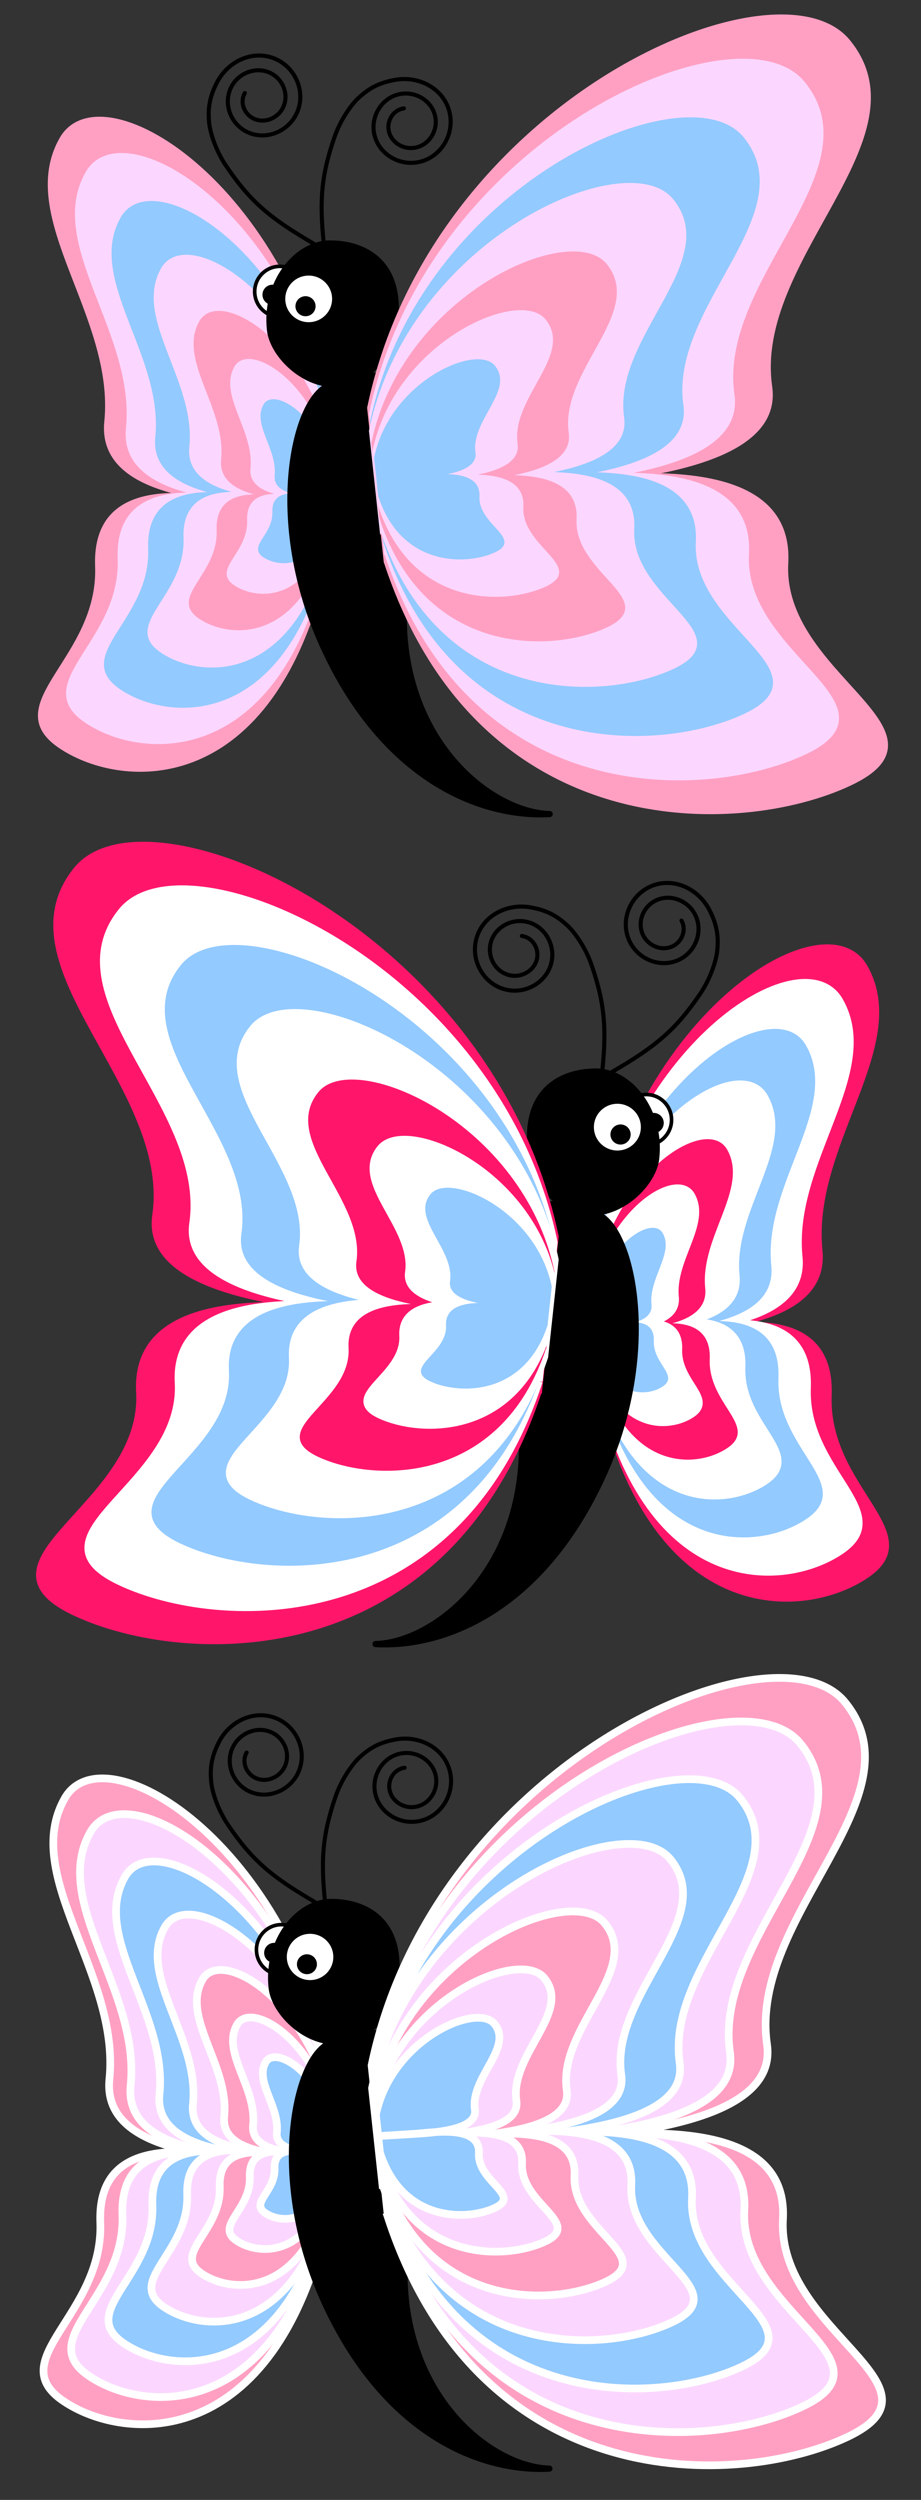 <?xml version="1.0" encoding="UTF-8"?>
<svg   sodipodi:version="0.32" version="1.0" viewBox="0 0 350 950" xmlns="http://www.w3.org/2000/svg" xmlns:sodipodi="http://inkscape.sourceforge.net/DTD/sodipodi-0.dtd">
<rect x="0" y="0" width="350" height="950" fill="#333333" stroke="none"/>
<sodipodi:namedview width="350px" height="950px" bordercolor="#666666" borderopacity="1.0" pagecolor="#ffffff" showguides="true"/>
<g transform="matrix(.588 0 0 .588 -35.998 -2.284)">
<g fill-rule="evenodd">
<path d="m271.52 368.89 6.12-81.22c-23.38-160.86-150.37-239.76-176.53-193.89-28.953 50.76 35.99 114.01 29.05 182.72-4.05 40.22 49.51 48.42 87.63 51.73l55.84 4.86-54.46-4.91c-25.56-2.31-97.32-20.39-94.95 41.65 2.29 60.18-64.338 89.05-23.88 116.3 40.45 27.25 136.9 32.39 171.18-117.24z" fill="#ffa0c3" stroke="#ffa0c3" stroke-width="3.059" sodipodi:nodetypes="ccssscsssc"/>
<path d="m271.56 364.07 5.52-73.31c-21.1-145.17-135.71-216.38-159.32-174.98-26.125 45.81 32.49 102.89 26.22 164.91-3.65 36.29 44.68 43.7 79.09 46.68l50.4 4.38-49.16-4.43c-23.07-2.08-87.83-18.39-85.69 37.59 2.07 54.32-58.064 80.37-21.55 104.96 36.51 24.6 123.55 29.24 154.49-105.8z" fill="#fbd7ff" stroke="#fbd7ff" stroke-width="2.692" sodipodi:nodetypes="ccssscsssc"/>
<path d="m272.12 357.81 4.74-62.85c-18.1-124.47-116.36-185.52-136.6-150.03-22.4 39.28 27.85 88.22 22.48 141.39-3.13 31.12 38.31 37.47 67.81 40.03l43.21 3.75-42.15-3.8c-19.78-1.78-75.3-15.77-73.47 32.23 1.78 46.57-49.78 68.91-18.48 89.99 31.31 21.09 105.94 25.07 132.46-90.71z" fill="#93caff" stroke="#93caff" stroke-width="2.308" sodipodi:nodetypes="ccssscsssc"/>
<path d="m273.61 351.01 3.85-51.19c-14.73-101.38-94.77-151.11-111.25-122.2-18.25 31.99 22.68 71.85 18.31 115.16-2.56 25.35 31.2 30.51 55.22 32.6l35.2 3.06-34.33-3.09c-16.11-1.46-61.33-12.85-59.84 26.25 1.45 37.93-40.55 56.12-15.05 73.3 25.5 17.17 86.28 20.41 107.89-73.89z" fill="#fbd7ff" stroke="#fbd7ff" stroke-width="1.88" sodipodi:nodetypes="ccssscsssc"/>
<path d="m273.79 345.99 2.99-39.62c-11.41-78.44-73.34-116.92-86.09-94.55-14.12 24.76 17.55 55.6 14.16 89.11-1.97 19.61 24.15 23.61 42.74 25.23l27.23 2.36-26.56-2.39c-12.46-1.12-47.46-9.94-46.31 20.31 1.13 29.35-31.37 43.43-11.64 56.72s66.76 15.8 83.48-57.17z" fill="#ffa0c3" stroke="#ffa0c3" stroke-width="1.455" sodipodi:nodetypes="ccssscsssc"/>
<path d="m274.31 339.69 2.19-29.11c-8.38-57.67-53.9-85.95-63.28-69.51-10.38 18.2 12.9 40.87 10.41 65.5-1.45 14.42 17.75 17.36 31.42 18.55l20.02 1.74-19.53-1.76c-9.16-0.83-34.88-7.31-34.04 14.93 0.83 21.57-23.06 31.92-8.56 41.69 14.51 9.77 49.08 11.61 61.37-42.03z" fill="#fbd7ff" stroke="#fbd7ff" stroke-width="1.069" sodipodi:nodetypes="ccssscsssc"/>
<path d="m274.5 334.37 1.53-20.33c-5.85-40.27-37.64-60.02-44.19-48.54-7.25 12.71 9.01 28.54 7.27 45.75-1.01 10.06 12.4 12.12 21.94 12.95l13.98 1.21-13.63-1.23c-6.4-0.57-24.37-5.1-23.77 10.43 0.57 15.07-16.11 22.29-5.98 29.11 10.12 6.83 34.27 8.11 42.85-29.35z" fill="#93caff" stroke="#93caff" stroke-width=".747" sodipodi:nodetypes="ccssscsssc"/>
</g>
<g stroke="#000">
<path d="m322.25 73.93c-6.66 0.863-10.88 7.52-9.88 13.922 1.24 7.89 9.25 12.848 16.95 11.51 9.2-1.592 14.93-10.903 13.25-19.832-1.96-10.409-12.65-16.874-22.89-14.858-11.73 2.307-18.98 14.289-16.61 25.743 2.67 12.925 16.05 20.905 28.83 18.205 14.25-3.02 23.03-17.675 19.97-31.653-3.38-15.448-19.3-24.117-34.77-21.554-11.65 1.93-18.09 6.168-24.25 11.836-4.36 4.013-11.48 13.699-15.53 25.444-8.96 26.067-9.96 42.887-6.09 75.267" fill="none" stroke-linecap="round" stroke-width="2.633" sodipodi:nodetypes="cssssssssssc"/>
<g transform="translate(47.973 -12.599)">
<g transform="matrix(0 1.726 1.718 0 -503.11 -512.35)" fill-rule="evenodd" stroke-dashoffset="21.6" stroke-linecap="round">
<path d="m406.13 405.82c0 5.21 4.24 9.45 9.45 9.45 5.22 0 9.45-4.24 9.45-9.45 0-5.22-4.23-9.45-9.45-9.45-5.21 0-9.45 4.23-9.45 9.45z" fill="#fff" stroke-width="1.368"/>
<path d="m413.22 403.06c0 1.96 1.59 3.55 3.54 3.55 1.96 0 3.55-1.59 3.55-3.55 0-1.95-1.59-3.54-3.55-3.54-1.95 0-3.54 1.59-3.54 3.54z" stroke-width=".456"/>
</g>
<path d="m171.46 76.614c-3.31 5.842-0.53 13.219 5.18 16.267 7.05 3.757 15.83 0.329 19.4-6.627 4.25-8.302 0.26-18.483-7.89-22.508-9.49-4.693-21.09-0.035-25.63 9.358-5.21 10.755 0 23.757 10.58 28.746 11.94 5.64 26.36-0.25 31.88-12.086 6.16-13.203-0.27-29.034-13.28-34.992-14.38-6.584-30.87 0.918-38.13 14.822-5.46 10.47-5.95 18.165-5.12 26.493 0.58 5.893 4.04 17.413 10.99 27.703 15.43 22.84 28.28 33.75 56.48 50.13" fill="none" stroke-linecap="round" stroke-width="2.633" sodipodi:nodetypes="cssssssssssc"/>
<path d="m242.22 265.04c16.09-19.72 56.4 8.79 36.02 110.55-21.62 107.92 47.97 165.96 90.26 167.01-44.9 2.42-106.9-22.64-146-107.51-39.8-86.42-16.81-170.51 7.61-170.28-21.5 0.23-40.58-19.65-42.33-34.87-3.54-30.77 17.33-56.1 38.69-56.1 21.35 0 42.54 11.01 42.54 41.98s-12.29 36.01-26.79 49.22z" fill-rule="evenodd" stroke-linecap="square" stroke-linejoin="round" stroke-width="4" sodipodi:nodetypes="csczcsscc"/>
<g transform="matrix(-1.726 0 0 -1.718 930.04 906.85)" fill-rule="evenodd" stroke-dashoffset="21.6" stroke-linecap="round">
<path d="m406.13 405.82c0 5.21 4.24 9.45 9.45 9.45 5.22 0 9.45-4.24 9.45-9.45 0-5.22-4.23-9.45-9.45-9.45-5.21 0-9.45 4.23-9.45 9.45z" fill="#fff" stroke-width="1.368"/>
<path d="m413.22 403.06c0 1.96 1.59 3.55 3.54 3.55 1.96 0 3.55-1.59 3.55-3.55 0-1.95-1.59-3.54-3.55-3.54-1.95 0-3.54 1.59-3.54 3.54z" stroke-width=".456"/>
</g>
</g>
</g>
<g fill-rule="evenodd">
<path d="m311.42 366.61-10.68-99.02c40.81-196.1 262.38-292.29 308.03-236.37 50.51 61.884-62.81 138.99-50.7 222.76 7.07 49.03-86.38 59.03-152.9 63.07l-97.44 5.91 95.04-5.98c44.6-2.81 169.81-24.85 165.68 50.78-4.01 73.37 112.25 108.56 41.66 141.78-70.58 33.22-238.87 39.49-298.69-142.93z" fill="#ffa0c3" stroke="#ffa0c3" stroke-width="4.461" sodipodi:nodetypes="ccssscsssc"/>
<path d="m311.35 360.73-9.63-89.36c36.82-176.98 236.79-263.8 277.99-213.33 45.59 55.85-56.69 125.44-45.75 201.04 6.38 44.25-77.96 53.28-138 56.92l-87.93 5.34 85.76-5.4c40.26-2.54 153.26-22.43 149.53 45.83-3.62 66.21 101.31 97.98 37.6 127.96-63.7 29.98-215.58 35.64-269.57-129z" fill="#fbd7ff" stroke="#fbd7ff" stroke-width="3.926" sodipodi:nodetypes="ccssscsssc"/>
<path d="m310.37 353.1-8.26-76.62c31.57-151.74 203.02-226.17 238.34-182.9 39.09 47.89-48.6 107.55-39.22 172.37 5.47 37.94-66.85 45.67-118.32 48.8l-75.39 4.58 73.53-4.64c34.51-2.17 131.4-19.22 128.2 39.3-3.1 56.77 86.86 84 32.24 109.71-54.62 25.7-184.83 30.55-231.12-110.6z" fill="#93caff" stroke="#93caff" stroke-width="3.366" sodipodi:nodetypes="ccssscsssc"/>
<path d="m307.78 344.81-6.73-62.41c25.71-123.59 165.36-184.22 194.13-148.97 31.84 39-39.58 87.6-31.95 140.39 4.46 30.91-54.44 37.21-96.37 39.75l-61.4 3.73 59.89-3.77c28.11-1.77 107.02-15.66 104.42 32-2.53 46.24 70.75 68.42 26.26 89.36s-150.55 24.89-188.25-90.08z" fill="#fbd7ff" stroke="#fbd7ff" stroke-width="2.742" sodipodi:nodetypes="ccssscsssc"/>
<path d="m307.46 338.69-5.21-48.29c19.9-95.63 127.96-142.55 150.22-115.27 24.63 30.18-30.63 67.78-24.73 108.63 3.45 23.91-42.12 28.79-74.56 30.76l-47.52 2.88 46.34-2.92c21.76-1.37 82.82-12.11 80.8 24.77-1.95 35.78 54.75 52.94 20.32 69.14-34.42 16.2-116.49 19.26-145.66-69.7z" fill="#ffa0c3" stroke="#ffa0c3" stroke-width="2.122" sodipodi:nodetypes="ccssscsssc"/>
<path d="m306.55 331.02-3.82-35.5c14.62-70.3 94.05-104.78 110.42-84.74 18.11 22.19-22.52 49.83-18.18 79.86 2.54 17.58-30.96 21.16-54.81 22.61l-34.93 2.12 34.07-2.15c15.99-1 60.87-8.9 59.39 18.21-1.43 26.3 40.24 38.92 14.94 50.83-25.3 11.9-85.63 14.15-107.08-51.24z" fill="#fbd7ff" stroke="#fbd7ff" stroke-width="1.56" sodipodi:nodetypes="ccssscsssc"/>
<path d="m306.22 324.53-2.67-24.78c10.21-49.1 65.68-73.18 77.11-59.18 12.64 15.49-15.73 34.8-12.69 55.77 1.77 12.27-21.63 14.78-38.28 15.79l-24.39 1.48 23.79-1.5c11.16-0.7 42.51-6.22 41.47 12.71-1 18.37 28.11 27.18 10.43 35.5-17.67 8.31-59.8 9.88-74.77-35.79z" fill="#93caff" stroke="#93caff" stroke-width="1.089" sodipodi:nodetypes="ccssscsssc"/>
</g>
</g>
<g transform="matrix(-.59 0 0 .59 386.16 105.45)">
<g fill-rule="evenodd">
<path d="m267.65 719.1 6.12-81.22c-23.38-160.85-150.37-239.76-176.53-193.89-28.952 50.76 35.99 114.01 29.05 182.72-4.05 40.22 49.51 48.42 87.63 51.73l55.84 4.86-54.46-4.91c-25.56-2.31-97.32-20.38-94.95 41.65 2.29 60.18-64.337 89.05-23.883 116.3 40.453 27.25 136.9 32.39 171.18-117.24z" fill="#ff166b" stroke="#ff166b" stroke-width="3.059" sodipodi:nodetypes="ccssscsssc"/>
<path d="m267.69 714.28 5.52-73.31c-21.1-145.16-135.71-216.38-159.32-174.98-26.124 45.81 32.49 102.9 26.22 164.91-3.65 36.29 44.68 43.7 79.09 46.69l50.4 4.37-49.16-4.43c-23.07-2.08-87.83-18.39-85.69 37.6 2.07 54.31-58.063 80.36-21.55 104.96 36.51 24.59 123.55 29.23 154.49-105.81z" fill="#fff" stroke="#fff" stroke-width="5" sodipodi:nodetypes="ccssscsssc"/>
<path d="m268.25 708.02 4.74-62.85c-18.09-124.46-116.36-185.52-136.6-150.03-22.4 39.28 27.85 88.22 22.48 141.39-3.13 31.12 38.31 37.47 67.81 40.03l43.21 3.75-42.14-3.8c-19.78-1.78-75.31-15.77-73.48 32.23 1.78 46.57-49.78 68.91-18.47 89.99 31.3 21.09 105.93 25.07 132.45-90.71z" fill="#93caff" stroke="#93caff" stroke-width="2.308" sodipodi:nodetypes="ccssscsssc"/>
<path d="m269.74 701.22 3.86-51.19c-14.74-101.38-94.78-151.11-111.26-122.2-18.25 31.99 22.68 71.85 18.31 115.16-2.56 25.35 31.2 30.52 55.23 32.6l35.19 3.06-34.33-3.09c-16.11-1.46-61.33-12.85-59.84 26.25 1.45 37.93-40.55 56.12-15.05 73.3 25.5 17.17 86.28 20.41 107.89-73.89z" fill="#fff" stroke="#fff" stroke-width="5" sodipodi:nodetypes="ccssscsssc"/>
<path d="m269.92 696.2 2.99-39.61c-11.41-78.45-73.34-116.93-86.09-94.56-14.12 24.76 17.55 55.6 14.17 89.11-1.98 19.61 24.14 23.61 42.73 25.23l27.23 2.37-26.56-2.4c-12.46-1.12-47.46-9.94-46.3 20.31 1.12 29.35-31.38 43.43-11.65 56.72s66.76 15.8 83.48-57.17z" fill="#ff166b" stroke="#ff166b" stroke-width="1.455" sodipodi:nodetypes="ccssscsssc"/>
<path d="m270.44 689.9 2.2-29.11c-8.39-57.67-53.91-85.95-63.29-69.51-10.38 18.2 12.9 40.87 10.42 65.5-1.46 14.42 17.74 17.36 31.41 18.55l20.02 1.74-19.53-1.76c-9.16-0.83-34.88-7.31-34.04 14.93 0.83 21.58-23.06 31.92-8.56 41.69 14.51 9.77 49.08 11.61 61.37-42.03z" fill="#fff" stroke="#fff" stroke-width="5" sodipodi:nodetypes="ccssscsssc"/>
<path d="m270.63 684.59 1.54-20.34c-5.86-40.27-37.65-60.02-44.2-48.54-7.25 12.71 9.01 28.55 7.27 45.75-1.01 10.07 12.4 12.12 21.94 12.95l13.98 1.21-13.63-1.23c-6.4-0.57-24.37-5.1-23.77 10.43 0.57 15.07-16.11 22.29-5.98 29.12 10.13 6.82 34.27 8.1 42.85-29.35z" fill="#93caff" stroke="#93caff" stroke-width=".747" sodipodi:nodetypes="ccssscsssc"/>
</g>
<g transform="translate(-3.869 350.21)" stroke="#000">
<path d="m322.25 73.93c-6.66 0.863-10.88 7.52-9.88 13.922 1.24 7.89 9.25 12.848 16.95 11.51 9.2-1.592 14.93-10.903 13.25-19.832-1.96-10.409-12.65-16.874-22.89-14.858-11.73 2.307-18.98 14.289-16.61 25.743 2.67 12.925 16.05 20.905 28.83 18.205 14.25-3.02 23.03-17.675 19.97-31.653-3.38-15.448-19.3-24.117-34.77-21.554-11.65 1.93-18.09 6.168-24.25 11.836-4.36 4.013-11.48 13.699-15.53 25.444-8.96 26.067-9.96 42.887-6.09 75.267" fill="none" stroke-linecap="round" stroke-width="2.633" sodipodi:nodetypes="cssssssssssc"/>
<g transform="translate(47.973 -12.599)">
<g transform="matrix(0 1.726 1.718 0 -503.11 -512.35)" fill-rule="evenodd" stroke-dashoffset="21.6" stroke-linecap="round">
<path d="m406.13 405.82c0 5.21 4.24 9.45 9.45 9.45 5.22 0 9.45-4.24 9.45-9.45 0-5.22-4.23-9.45-9.45-9.45-5.21 0-9.45 4.23-9.45 9.45z" fill="#fff" stroke-width="1.368"/>
<path d="m413.22 403.06c0 1.96 1.59 3.55 3.54 3.55 1.96 0 3.55-1.59 3.55-3.55 0-1.95-1.59-3.54-3.55-3.54-1.95 0-3.54 1.59-3.54 3.54z" stroke-width=".456"/>
</g>
<path d="m171.46 76.614c-3.31 5.842-0.53 13.219 5.18 16.267 7.05 3.757 15.83 0.329 19.4-6.627 4.25-8.302 0.26-18.483-7.89-22.508-9.49-4.693-21.09-0.035-25.63 9.358-5.21 10.755 0 23.757 10.58 28.746 11.94 5.64 26.36-0.25 31.88-12.086 6.16-13.203-0.27-29.034-13.28-34.992-14.38-6.584-30.87 0.918-38.13 14.822-5.46 10.47-5.95 18.165-5.12 26.493 0.58 5.893 4.04 17.413 10.99 27.703 15.43 22.84 28.28 33.75 56.48 50.13" fill="none" stroke-linecap="round" stroke-width="2.633" sodipodi:nodetypes="cssssssssssc"/>
<path d="m242.22 265.04c16.09-19.72 56.4 8.79 36.02 110.55-21.62 107.92 47.97 165.96 90.26 167.01-44.9 2.42-106.9-22.64-146-107.51-39.8-86.42-16.81-170.51 7.61-170.28-21.5 0.23-40.58-19.65-42.33-34.87-3.54-30.77 17.33-56.1 38.69-56.1 21.35 0 42.54 11.01 42.54 41.98s-12.29 36.01-26.79 49.22z" fill-rule="evenodd" stroke-linecap="square" stroke-linejoin="round" stroke-width="4" sodipodi:nodetypes="csczcsscc"/>
<g transform="matrix(-1.726 0 0 -1.718 930.04 906.85)" fill-rule="evenodd" stroke-dashoffset="21.6" stroke-linecap="round">
<path d="m406.13 405.82c0 5.21 4.24 9.45 9.45 9.45 5.22 0 9.45-4.24 9.45-9.45 0-5.22-4.23-9.45-9.45-9.45-5.21 0-9.45 4.23-9.45 9.45z" fill="#fff" stroke-width="1.368"/>
<path d="m413.22 403.06c0 1.96 1.59 3.55 3.54 3.55 1.96 0 3.55-1.59 3.55-3.55 0-1.95-1.59-3.54-3.55-3.54-1.95 0-3.54 1.59-3.54 3.54z" stroke-width=".456"/>
</g>
</g>
</g>
<g fill-rule="evenodd">
<path d="m307.55 716.82-10.67-99.02c40.8-196.1 262.37-292.29 308.02-236.37 50.51 61.88-62.81 138.99-50.69 222.76 7.06 49.03-86.39 59.03-152.91 63.07l-97.43 5.91 95.03-5.98c44.6-2.81 169.81-24.85 165.68 50.78-4.01 73.37 112.25 108.56 41.66 141.78-70.58 33.22-238.87 39.49-298.69-142.93z" fill="#ff166b" stroke="#ff166b" stroke-width="4.461" sodipodi:nodetypes="ccssscsssc"/>
<path d="m307.48 710.94-9.63-89.36c36.82-176.98 236.79-263.8 277.99-213.33 45.59 55.85-56.68 125.44-45.75 201.04 6.38 44.25-77.96 53.28-138 56.92l-87.93 5.34 85.76-5.4c40.26-2.54 153.26-22.43 149.53 45.83-3.62 66.22 101.31 97.98 37.6 127.96-63.7 29.98-215.58 35.64-269.57-129z" fill="#fff" stroke="#fff" stroke-width="5" sodipodi:nodetypes="ccssscsssc"/>
<path d="m306.5 703.31-8.26-76.62c31.57-151.74 203.02-226.17 238.34-182.9 39.09 47.89-48.6 107.55-39.22 172.37 5.47 37.94-66.84 45.68-118.32 48.8l-75.39 4.58 73.53-4.63c34.52-2.18 131.4-19.23 128.2 39.29-3.1 56.77 86.86 84 32.24 109.71-54.62 25.7-184.83 30.55-231.12-110.6z" fill="#93caff" stroke="#93caff" stroke-width="3.366" sodipodi:nodetypes="ccssscsssc"/>
<path d="m303.91 695.02-6.73-62.41c25.72-123.59 165.36-184.22 194.13-148.97 31.84 39-39.58 87.6-31.95 140.39 4.46 30.91-54.44 37.21-96.36 39.75l-61.41 3.73 59.89-3.77c28.11-1.77 107.02-15.66 104.42 32-2.53 46.25 70.75 68.43 26.26 89.36-44.49 20.94-150.55 24.89-188.25-90.08z" fill="#fff" stroke="#fff" stroke-width="5" sodipodi:nodetypes="ccssscsssc"/>
<path d="m303.59 688.9-5.21-48.29c19.9-95.63 127.96-142.54 150.22-115.27 24.63 30.18-30.63 67.78-24.72 108.63 3.44 23.91-42.13 28.79-74.57 30.76l-47.52 2.88 46.35-2.92c21.75-1.37 82.81-12.11 80.79 24.77-1.95 35.78 54.75 52.94 20.32 69.14-34.42 16.2-116.49 19.26-145.66-69.7z" fill="#ff166b" stroke="#ff166b" stroke-width="2.122" sodipodi:nodetypes="ccssscsssc"/>
<path d="m302.68 681.23-3.82-35.5c14.62-70.3 94.06-104.78 110.42-84.74 18.11 22.19-22.52 49.83-18.17 79.86 2.53 17.58-30.97 21.16-54.82 22.61l-34.93 2.12 34.07-2.14c15.99-1.01 60.87-8.91 59.39 18.2-1.43 26.3 40.24 38.92 14.94 50.83s-85.63 14.15-107.08-51.24z" fill="#fff" stroke="#fff" stroke-width="5" sodipodi:nodetypes="ccssscsssc"/>
<path d="m302.35 674.75-2.67-24.79c10.21-49.1 65.68-73.18 77.11-59.18 12.64 15.49-15.73 34.8-12.69 55.77 1.77 12.27-21.63 14.78-38.28 15.79l-24.39 1.48 23.79-1.5c11.16-0.7 42.51-6.22 41.47 12.71-1 18.37 28.11 27.18 10.44 35.5-17.68 8.31-59.81 9.88-74.78-35.78z" fill="#93caff" stroke="#93caff" stroke-width="1.089" sodipodi:nodetypes="ccssscsssc"/>
</g>
</g>
<g transform="matrix(.584 0 0 .584 297.51 618.31)">
<path d="m-296.87 386.5 6.12-81.22c-23.38-160.85-150.37-239.76-176.53-193.89-28.95 50.77 35.99 114.01 29.05 182.73-4.05 40.21 49.51 48.42 87.63 51.73l55.85 4.85-54.47-4.91c-25.56-2.31-97.32-20.38-94.95 41.65 2.29 60.19-64.34 89.05-23.88 116.3 40.45 27.25 136.9 32.39 171.18-117.24z" fill="#ffa0c3" fill-rule="evenodd" stroke="#fff" stroke-width="5" sodipodi:nodetypes="ccssscsssc"/>
<path d="m-296.83 381.68 5.52-73.3c-21.1-145.17-135.71-216.38-159.32-174.99-26.12 45.82 32.49 102.9 26.22 164.91-3.65 36.3 44.68 43.7 79.09 46.69l50.4 4.38-49.16-4.43c-23.07-2.08-87.83-18.4-85.69 37.59 2.07 54.31-58.06 80.37-21.55 104.96s123.55 29.23 154.49-105.81z" fill="#fbd7ff" fill-rule="evenodd" stroke="#fff" stroke-width="5" sodipodi:nodetypes="ccssscsssc"/>
<path d="m-296.26 375.42 4.73-62.85c-18.09-124.46-116.36-185.52-136.6-150.02-22.4 39.28 27.86 88.22 22.48 141.38-3.13 31.12 38.31 37.47 67.81 40.03l43.21 3.76-42.14-3.8c-19.78-1.79-75.31-15.77-73.48 32.23 1.78 46.57-49.78 68.9-18.47 89.99 31.3 21.08 105.93 25.06 132.46-90.72z" fill="#93caff" fill-rule="evenodd" stroke="#fff" stroke-width="5" sodipodi:nodetypes="ccssscsssc"/>
<path d="m-294.78 368.62 3.86-51.19c-14.74-101.38-94.78-151.11-111.26-122.2-18.25 32 22.68 71.86 18.31 115.16-2.56 25.35 31.2 30.52 55.23 32.61l35.19 3.05-34.32-3.09c-16.12-1.45-61.34-12.84-59.85 26.25 1.45 37.93-40.55 56.13-15.05 73.3s86.28 20.41 107.89-73.89z" fill="#fbd7ff" fill-rule="evenodd" stroke="#fff" stroke-width="5" sodipodi:nodetypes="ccssscsssc"/>
<path d="m-294.6 363.6 2.99-39.61c-11.41-78.44-73.33-116.92-86.09-94.56-14.12 24.76 17.55 55.61 14.17 89.11-1.98 19.62 24.14 23.62 42.73 25.23l27.23 2.37-26.56-2.4c-12.46-1.12-47.46-9.94-46.3 20.32 1.12 29.35-31.38 43.43-11.65 56.71 19.73 13.29 66.77 15.8 83.48-57.17z" fill="#ffa0c3" fill-rule="evenodd" stroke="#fff" stroke-width="5" sodipodi:nodetypes="ccssscsssc"/>
<path d="m-294.08 357.31 2.2-29.12c-8.39-57.66-53.91-85.95-63.29-69.51-10.38 18.2 12.91 40.87 10.42 65.51-1.46 14.42 17.74 17.35 31.41 18.54l20.02 1.74-19.52-1.76c-9.17-0.82-34.89-7.3-34.04 14.93 0.82 21.58-23.07 31.93-8.56 41.7 14.5 9.76 49.07 11.61 61.36-42.03z" fill="#fbd7ff" fill-rule="evenodd" stroke="#fff" stroke-width="5" sodipodi:nodetypes="ccssscsssc"/>
<path d="m-293.89 351.99 1.54-20.33c-5.86-40.27-37.65-60.03-44.2-48.54-7.25 12.7 9.01 28.54 7.28 45.74-1.02 10.07 12.39 12.12 21.93 12.95l13.98 1.22-13.63-1.23c-6.4-0.58-24.37-5.11-23.77 10.42 0.57 15.07-16.11 22.3-5.98 29.12s34.27 8.11 42.85-29.35z" fill="#93caff" fill-rule="evenodd" stroke="#fff" stroke-width="5" sodipodi:nodetypes="ccssscsssc"/>
<g transform="translate(-568.39 17.614)" stroke="#000">
<path d="m322.25 73.93c-6.66 0.863-10.88 7.52-9.88 13.922 1.24 7.89 9.25 12.848 16.95 11.51 9.2-1.592 14.93-10.903 13.25-19.832-1.96-10.409-12.65-16.874-22.89-14.858-11.73 2.307-18.98 14.289-16.61 25.743 2.67 12.925 16.05 20.905 28.83 18.205 14.25-3.02 23.03-17.675 19.97-31.653-3.38-15.448-19.3-24.117-34.77-21.554-11.65 1.93-18.09 6.168-24.25 11.836-4.36 4.013-11.48 13.699-15.53 25.444-8.96 26.067-9.96 42.887-6.09 75.267" fill="none" stroke-linecap="round" stroke-width="2.633" sodipodi:nodetypes="cssssssssssc"/>
<g transform="translate(47.973 -12.599)">
<g transform="matrix(0 1.726 1.718 0 -503.11 -512.35)" fill-rule="evenodd" stroke-dashoffset="21.6" stroke-linecap="round">
<path d="m406.13 405.82c0 5.21 4.24 9.45 9.45 9.45 5.22 0 9.45-4.24 9.45-9.45 0-5.22-4.23-9.45-9.45-9.45-5.21 0-9.45 4.23-9.45 9.45z" fill="#fff" stroke-width="1.368"/>
<path d="m413.22 403.06c0 1.96 1.59 3.55 3.54 3.55 1.96 0 3.55-1.59 3.55-3.55 0-1.95-1.59-3.54-3.55-3.54-1.95 0-3.54 1.59-3.54 3.54z" stroke-width=".456"/>
</g>
<path d="m171.46 76.614c-3.31 5.842-0.53 13.219 5.18 16.267 7.05 3.757 15.83 0.329 19.4-6.627 4.25-8.302 0.26-18.483-7.89-22.508-9.49-4.693-21.09-0.035-25.63 9.358-5.21 10.755 0 23.757 10.58 28.746 11.94 5.64 26.36-0.25 31.88-12.086 6.16-13.203-0.27-29.034-13.28-34.992-14.38-6.584-30.87 0.918-38.13 14.822-5.46 10.47-5.95 18.165-5.12 26.493 0.58 5.893 4.04 17.413 10.99 27.703 15.43 22.84 28.28 33.75 56.48 50.13" fill="none" stroke-linecap="round" stroke-width="2.633" sodipodi:nodetypes="cssssssssssc"/>
<path d="m242.22 265.04c16.09-19.72 56.4 8.79 36.02 110.55-21.62 107.92 47.97 165.96 90.26 167.01-44.9 2.42-106.9-22.64-146-107.51-39.8-86.42-16.81-170.51 7.61-170.28-21.5 0.23-40.58-19.65-42.33-34.87-3.54-30.77 17.33-56.1 38.69-56.1 21.35 0 42.54 11.01 42.54 41.98s-12.29 36.01-26.79 49.22z" fill-rule="evenodd" stroke-linecap="square" stroke-linejoin="round" stroke-width="4" sodipodi:nodetypes="csczcsscc"/>
<g transform="matrix(-1.726 0 0 -1.718 930.04 906.85)" fill-rule="evenodd" stroke-dashoffset="21.6" stroke-linecap="round">
<path d="m406.13 405.82c0 5.21 4.24 9.45 9.45 9.45 5.22 0 9.45-4.24 9.45-9.45 0-5.22-4.23-9.45-9.45-9.45-5.21 0-9.45 4.23-9.45 9.45z" fill="#fff" stroke-width="1.368"/>
<path d="m413.22 403.06c0 1.96 1.59 3.55 3.54 3.55 1.96 0 3.55-1.59 3.55-3.55 0-1.95-1.59-3.54-3.55-3.54-1.95 0-3.54 1.59-3.54 3.54z" stroke-width=".456"/>
</g>
</g>
</g>
<path d="m-256.97 384.23-10.67-99.02c40.8-196.1 262.37-292.3 308.02-236.38 50.513 61.89-62.807 139-50.694 222.76 7.07 49.04-86.381 59.03-152.91 63.07l-97.43 5.92 95.03-5.99c44.6-2.81 169.81-24.85 165.68 50.78-4.009 73.37 112.25 108.57 41.665 141.78-70.587 33.22-238.88 39.49-298.7-142.92z" fill="#ffa0c3" fill-rule="evenodd" stroke="#fff" stroke-width="5" sodipodi:nodetypes="ccssscsssc"/>
<path d="m-257.04 378.35-9.63-89.37c36.82-176.98 236.8-263.8 277.99-213.33 45.588 55.86-56.684 125.45-45.751 201.05 6.38 44.25-77.959 53.27-138 56.92l-87.93 5.33 85.76-5.4c40.26-2.53 153.26-22.42 149.53 45.83-3.617 66.22 101.31 97.98 37.604 127.96-63.705 29.98-215.58 35.64-269.57-128.99z" fill="#fbd7ff" fill-rule="evenodd" stroke="#fff" stroke-width="5" sodipodi:nodetypes="ccssscsssc"/>
<path d="m-258.02 370.72-8.26-76.63c31.57-151.73 203.02-226.17 238.34-182.9 39.089 47.89-48.596 107.55-39.223 172.37 5.47 37.94-66.837 45.68-118.32 48.8l-75.39 4.58 73.53-4.63c34.52-2.18 131.4-19.23 128.2 39.29-3.098 56.78 86.862 84.01 32.243 109.71-54.618 25.7-184.83 30.56-231.12-110.59z" fill="#93caff" fill-rule="evenodd" stroke="#fff" stroke-width="5" sodipodi:nodetypes="ccssscsssc"/>
<path d="m-260.61 362.42-6.73-62.4c25.72-123.59 165.37-184.22 194.13-148.98 31.839 39.01-39.58 87.6-31.95 140.4 4.46 30.9-54.44 37.2-96.36 39.75l-61.41 3.72 59.89-3.77c28.11-1.77 107.02-15.66 104.42 32.01-2.52 46.24 70.748 68.42 26.261 89.36-44.491 20.93-150.55 24.88-188.25-90.09z" fill="#fbd7ff" fill-rule="evenodd" stroke="#fff" stroke-width="5" sodipodi:nodetypes="ccssscsssc"/>
<path d="m-260.93 356.3-5.21-48.29c19.9-95.63 127.96-142.54 150.22-115.27 24.632 30.18-30.63 67.78-24.72 108.64 3.44 23.91-42.13 28.78-74.57 30.75l-47.52 2.89 46.35-2.92c21.75-1.37 82.81-12.12 80.79 24.76-1.95 35.78 54.747 52.95 20.32 69.15-34.42 16.2-116.49 19.25-145.66-69.71z" fill="#ffa0c3" fill-rule="evenodd" stroke="#fff" stroke-width="5" sodipodi:nodetypes="ccssscsssc"/>
<path d="m-261.84 348.63-3.82-35.5c14.62-70.29 94.06-104.78 110.42-84.73 18.11 22.18-22.52 49.83-18.17 79.86 2.53 17.57-30.97 21.16-54.82 22.6l-34.93 2.12 34.07-2.14c15.99-1.01 60.88-8.91 59.39 18.2-1.43 26.31 40.25 38.92 14.94 50.83-25.3 11.91-85.63 14.16-107.08-51.24z" fill="#fbd7ff" fill-rule="evenodd" stroke="#fff" stroke-width="5" sodipodi:nodetypes="ccssscsssc"/>
<path d="m-262.17 342.15-2.67-24.79c10.21-49.09 65.68-73.17 77.11-59.18 12.65 15.5-15.72 34.8-12.69 55.77 1.77 12.28-21.63 14.78-38.28 15.79l-24.39 1.48 23.79-1.5c11.16-0.7 42.51-6.22 41.48 12.72-1.01 18.36 28.1 27.17 10.43 35.49s-59.8 9.89-74.78-35.78z" fill="#93caff" fill-rule="evenodd" stroke="#fff" stroke-width="5" sodipodi:nodetypes="ccssscsssc"/>
</g>
</svg>
